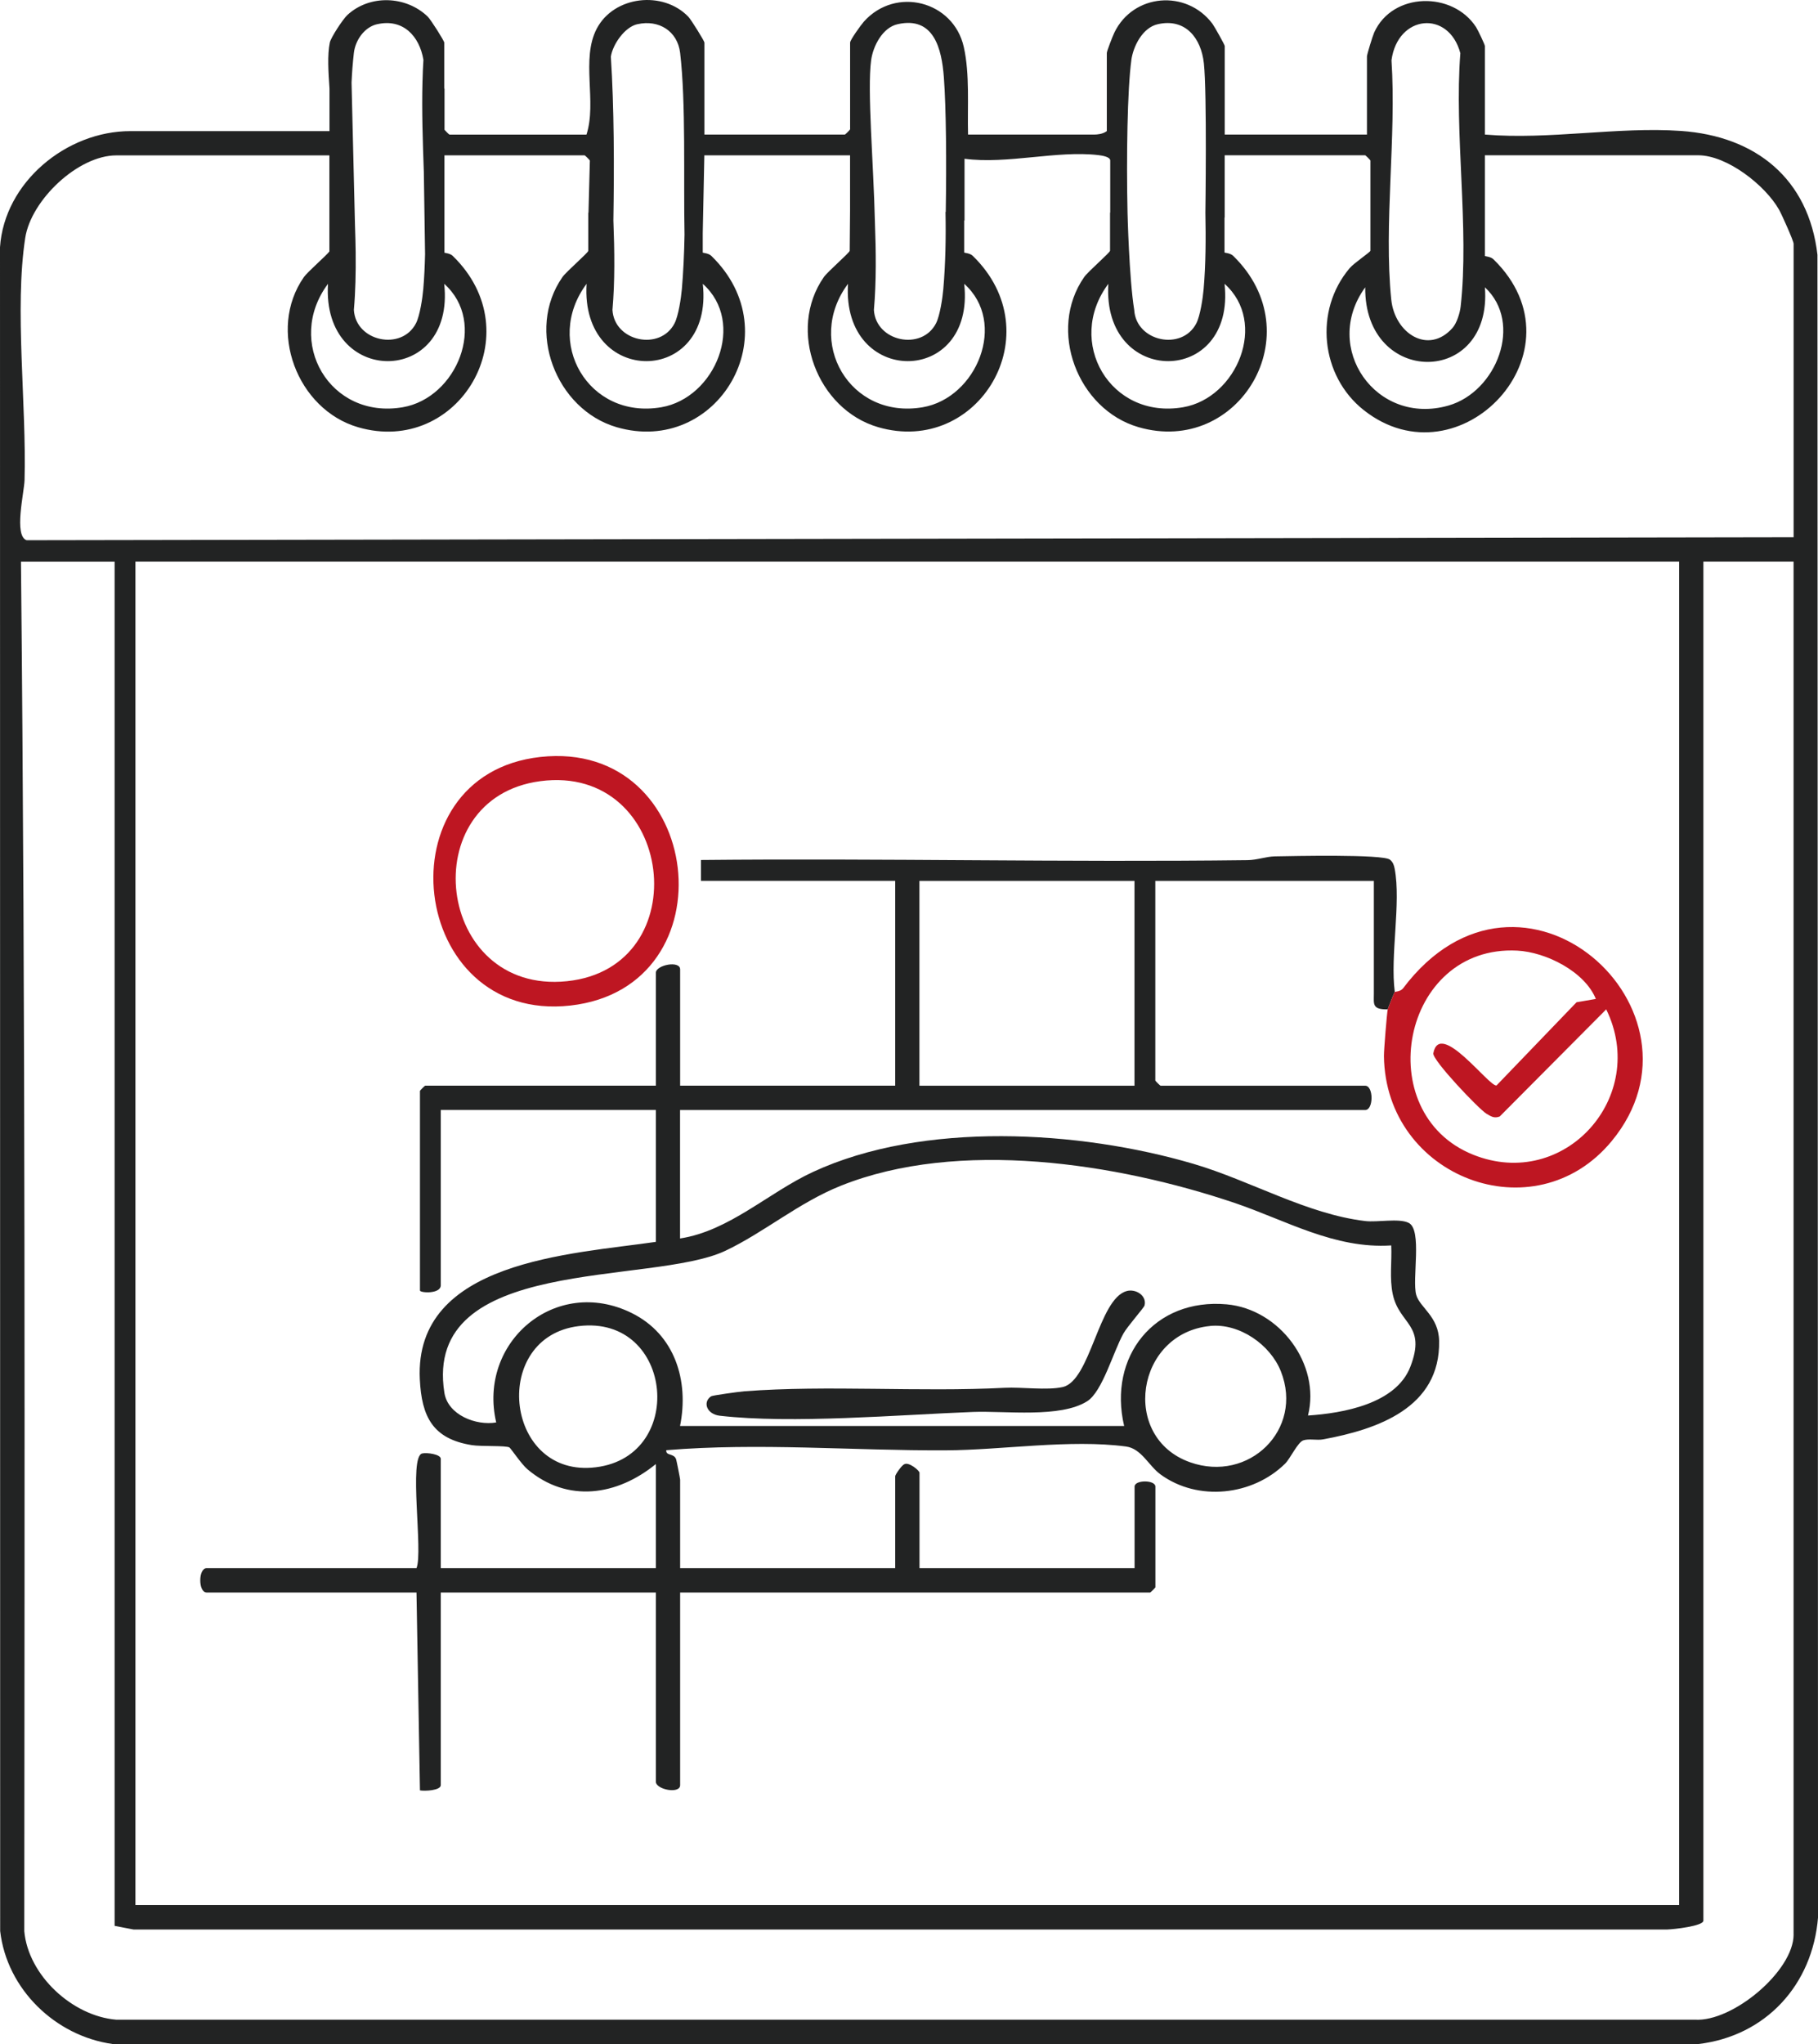 <?xml version="1.0" encoding="UTF-8"?> <svg xmlns="http://www.w3.org/2000/svg" width="89" height="100" viewBox="0 0 89 100" fill="none"><g clip-path="url(#clip0_32_16)"><path d="M68.276 48.533C68.249 48.57 67.945 49.338 67.937 49.382C67.164 49.397 67.257 49.124 67.257 48.617V43.098H56.558V52.863C56.558 52.882 56.794 53.118 56.813 53.118H66.833C67.247 53.118 67.247 54.307 66.833 54.307H33.292V60.591C35.706 60.221 37.613 58.349 39.802 57.335C45.178 54.844 52.826 55.294 58.426 56.94C61.203 57.755 63.976 59.402 66.836 59.738C67.437 59.81 68.475 59.591 68.957 59.825C69.643 60.158 69.114 62.597 69.333 63.356C69.511 63.974 70.426 64.4 70.452 65.598C70.518 68.876 67.431 69.93 64.776 70.419C64.465 70.477 64.082 70.375 63.805 70.467C63.528 70.559 63.17 71.354 62.91 71.61C61.317 73.176 58.647 73.471 56.815 72.136C56.232 71.712 55.881 70.871 55.125 70.769C52.382 70.403 49.066 70.944 46.294 70.956C41.729 70.977 37.158 70.574 32.617 70.949C32.588 71.24 32.992 71.082 33.1 71.396C33.121 71.456 33.296 72.34 33.296 72.391V76.722H43.825V72.221C43.825 72.147 44.148 71.675 44.272 71.637C44.486 71.508 45.014 71.945 45.014 72.052V76.722H55.543V72.731C55.543 72.393 56.562 72.395 56.562 72.731V77.656C56.562 77.675 56.326 77.911 56.307 77.911H33.296V87.337C33.296 87.785 32.107 87.553 32.107 87.167V77.911H21.578V87.337C21.578 87.595 20.802 87.638 20.559 87.592L20.389 77.911H10.115C9.7 77.911 9.7 76.722 10.115 76.722H20.389C20.724 75.926 19.988 71.267 20.669 71.109C20.899 71.055 21.578 71.148 21.578 71.372V76.722H32.107V71.627C30.208 73.176 27.79 73.544 25.822 71.883C25.531 71.639 25 70.849 24.939 70.815C24.76 70.712 23.561 70.776 23.098 70.701C21.189 70.396 20.64 69.317 20.552 67.475C20.274 61.675 27.968 61.36 32.107 60.757V54.304H21.578V62.88C21.578 63.322 20.559 63.257 20.559 63.135V53.37C20.559 53.351 20.795 53.115 20.814 53.115H32.107V47.595C32.107 47.209 33.296 46.977 33.296 47.425V53.115H43.825V43.094H34.315V42.074C43.227 41.984 52.155 42.193 61.071 42.082C61.555 42.075 61.969 41.906 62.414 41.897C63.263 41.882 67.694 41.783 68.042 42.057C68.19 42.172 68.242 42.325 68.276 42.502C68.594 44.175 68.05 46.749 68.281 48.526L68.276 48.533ZM55.539 43.098H45.01V53.118H55.539V43.098ZM68.106 60.931C65.33 61.111 62.947 59.698 60.425 58.847C54.685 56.912 46.933 55.701 41.159 58.013C39.1 58.837 37.409 60.295 35.509 61.194C31.881 62.908 20.686 61.388 21.755 68.14C21.926 69.227 23.305 69.76 24.292 69.592C23.375 65.667 27.199 62.403 30.922 64.237C33.044 65.284 33.737 67.554 33.292 69.764H55.032C54.233 66.365 56.519 63.499 60.048 63.813C62.64 64.044 64.664 66.748 64.032 69.253C65.749 69.141 68.337 68.682 69.04 66.875C69.847 64.801 68.499 64.81 68.183 63.32C68.016 62.534 68.145 61.724 68.108 60.932L68.106 60.931ZM28.327 64.879C24.039 65.409 24.681 72.123 28.957 71.805C33.653 71.457 33.019 64.3 28.327 64.879ZM59.24 64.873C55.604 65.231 54.84 70.329 58.26 71.54C61.139 72.559 63.83 69.942 62.706 67.094C62.19 65.786 60.678 64.73 59.24 64.871V64.873Z" fill="#222323"></path><path d="M67.937 49.382C67.945 49.338 68.249 48.57 68.276 48.533C68.29 48.514 68.563 48.516 68.686 48.354C74.483 40.662 84.187 49.453 78.892 55.837C75.12 60.386 67.826 57.599 67.751 51.673C67.748 51.347 67.894 49.601 67.935 49.382H67.937ZM78.124 48.872C77.581 47.534 75.684 46.581 74.278 46.508C68.597 46.216 67.055 54.465 72.119 56.493C76.582 58.281 80.723 53.658 78.632 49.382L73.419 54.623C73.145 54.728 72.989 54.618 72.766 54.485C72.405 54.27 70.105 51.858 70.168 51.529C70.487 49.862 72.89 53.171 73.261 53.106L77.18 49.034L78.123 48.872H78.124Z" fill="#BE1622"></path><path d="M26.46 37.033C34.48 36.157 35.865 48.302 27.924 49.195C19.983 50.088 18.591 37.894 26.46 37.033ZM26.457 38.217C20.214 39.035 21.316 48.667 27.754 48.004C34.193 47.342 33.016 37.357 26.457 38.217Z" fill="#BE1622"></path><path d="M55.152 63.164C55.607 63.038 56.156 63.395 56.03 63.871C56.001 63.981 55.2 64.883 55.001 65.234C54.505 66.114 53.974 68.077 53.225 68.553C51.912 69.387 49.2 69.017 47.636 69.078C43.995 69.217 38.771 69.671 35.237 69.263C34.593 69.188 34.389 68.594 34.812 68.312C34.88 68.266 36.193 68.086 36.436 68.067C40.522 67.756 44.976 68.113 49.173 67.897C50.035 67.853 51.241 68.033 52.022 67.86C53.389 67.556 53.775 63.548 55.152 63.166V63.164Z" fill="#222323"></path><path d="M88.973 12.464C88.541 8.74 85.952 6.661 82.294 6.406C79.182 6.191 75.844 6.848 72.692 6.583V2.252C72.692 2.182 72.347 1.459 72.26 1.325C71.112 -0.436 68.171 -0.394 67.274 1.588C67.2 1.753 66.919 2.66 66.919 2.762V6.583H59.957V2.252C59.957 2.189 59.445 1.284 59.352 1.158C58.08 -0.528 55.473 -0.319 54.551 1.6C54.473 1.761 54.184 2.5 54.184 2.592V6.413C53.987 6.568 53.682 6.583 53.59 6.583H47.391C47.354 5.217 47.483 3.628 47.181 2.293C46.673 0.048 43.85 -0.684 42.291 1.058C42.144 1.223 41.617 1.958 41.617 2.082V6.328C41.617 6.347 41.381 6.583 41.362 6.583H34.485V2.082C34.485 2.008 33.831 0.958 33.703 0.825C32.457 -0.477 30.057 -0.202 29.215 1.4C28.43 2.889 29.229 4.981 28.711 6.585H22.003C21.987 6.585 21.812 6.411 21.761 6.35V4.334L21.748 4.329V2.084C21.748 1.999 21.087 0.955 20.936 0.81C19.873 -0.211 18.1 -0.278 17.005 0.735C16.78 0.944 16.193 1.846 16.145 2.084C16.02 2.7 16.076 3.516 16.13 4.334V6.415H6.38C3.262 6.413 0.212 8.91 0 12.098L0.008 94.474C0.333 97.318 2.71 99.613 5.519 100.002H83.143C86.442 99.613 88.74 97.106 89.002 93.801L88.973 12.464ZM68.12 2.947C68.424 0.713 70.924 0.474 71.491 2.604C71.185 6.527 71.936 11.157 71.506 14.995C71.471 15.313 71.316 15.809 71.109 16.043C69.93 17.374 68.276 16.316 68.108 14.649C67.736 10.968 68.368 6.692 68.12 2.947ZM72.693 14.056C74.582 15.812 73.261 19.163 70.917 19.839C67.371 20.861 64.681 17.013 66.835 14.057C66.782 18.918 73.072 18.927 72.693 14.057V14.056ZM55.383 2.947C55.477 2.256 55.938 1.35 56.679 1.184C58.029 0.878 58.802 1.856 58.936 3.101C59.092 4.553 59.009 10.408 59.009 10.408C59.034 11.678 59.028 12.931 58.924 14.139C58.887 14.575 58.756 15.45 58.566 15.819C57.863 17.183 55.616 16.712 55.526 15.163C55.275 13.618 55.198 10.406 55.198 10.406C55.139 7.689 55.188 4.394 55.385 2.945L55.383 2.947ZM59.948 13.886C62.078 15.778 60.565 19.468 57.919 19.924C54.346 20.538 52.138 16.722 54.259 13.886C53.943 18.944 60.5 18.915 59.948 13.886ZM42.646 2.947C42.74 2.256 43.202 1.35 43.942 1.184C45.718 0.783 46.101 2.386 46.206 3.774C46.321 5.301 46.338 7.967 46.299 10.369H46.287C46.313 11.637 46.284 12.93 46.18 14.139C46.143 14.575 46.012 15.45 45.822 15.819C45.119 17.183 42.872 16.712 42.782 15.163C42.903 13.786 42.886 12.317 42.83 10.825C42.765 8.023 42.449 4.407 42.646 2.947ZM47.203 13.886C49.332 15.778 47.819 19.468 45.173 19.924C41.6 20.538 39.392 16.722 41.514 13.886C41.198 18.944 47.755 18.915 47.203 13.886ZM31.205 1.184C32.246 0.949 33.168 1.515 33.296 2.588C33.584 5.037 33.457 8.736 33.511 11.484C33.496 12.396 33.45 13.336 33.381 14.139C33.343 14.575 33.213 15.45 33.022 15.819C32.319 17.183 30.073 16.712 29.983 15.163C30.105 13.772 30.086 12.29 30.028 10.781C30.069 8.169 30.067 5.27 29.904 2.772C29.998 2.169 30.582 1.323 31.204 1.182L31.205 1.184ZM34.405 13.886C36.534 15.778 35.021 19.468 32.375 19.924C28.802 20.538 26.595 16.722 28.716 13.886C28.4 18.944 34.957 18.915 34.405 13.886ZM21.746 13.886C23.876 15.778 22.363 19.468 19.717 19.924C16.143 20.538 13.936 16.722 16.057 13.886C15.741 18.944 22.298 18.915 21.746 13.886ZM18.468 1.184C19.723 0.9 20.532 1.756 20.729 2.928C20.707 3.266 20.693 3.606 20.685 3.949H20.683V3.99C20.644 5.442 20.697 6.938 20.749 8.431L20.809 12.437C20.795 13.011 20.77 13.58 20.722 14.137C20.685 14.574 20.554 15.448 20.364 15.817C19.661 17.181 17.414 16.71 17.324 15.161C17.402 14.27 17.422 13.339 17.412 12.388V12.345C17.405 11.904 17.395 11.459 17.378 11.011L17.21 4.039C17.232 3.545 17.27 3.059 17.324 2.587C17.397 1.968 17.837 1.325 18.468 1.182V1.184ZM87.806 94.643C87.806 96.43 84.824 98.928 82.973 98.811H5.689C3.549 98.635 1.382 96.647 1.189 94.482C1.204 72.115 1.25 49.745 1.026 27.475H5.611V94.221L6.537 94.399H81.614C81.937 94.39 83.389 94.231 83.389 93.966V27.473H87.804V94.643H87.806ZM6.63 93.2V27.473H82.202V93.2H6.63ZM87.806 26.284L1.304 26.43C0.666 26.218 1.185 24.091 1.202 23.488C1.304 19.813 0.7 15.094 1.236 11.634C1.522 9.789 3.816 7.602 5.696 7.602H16.125V12.303C15.996 12.486 15.053 13.305 14.877 13.556C13.061 16.155 14.552 20.036 17.529 20.902C22.442 22.332 26.066 16.313 22.166 12.521C22.04 12.398 21.816 12.381 21.758 12.364V7.6H28.622C28.641 7.6 28.877 7.836 28.877 7.855L28.809 10.404H28.799V12.271C28.799 12.361 27.726 13.285 27.535 13.555C25.72 16.153 27.211 20.034 30.188 20.9C35.101 22.33 38.725 16.311 34.824 12.519C34.68 12.378 34.403 12.378 34.403 12.354V11.408L34.481 7.599H41.614V10.307L41.597 12.269C41.597 12.359 40.524 13.283 40.333 13.553C38.518 16.152 40.009 20.032 42.986 20.898C47.899 22.328 51.523 16.309 47.622 12.517C47.478 12.376 47.201 12.376 47.201 12.352V10.786C47.201 10.786 47.213 10.786 47.218 10.786V7.767C49.309 8.045 51.746 7.351 53.765 7.588C53.936 7.609 54.351 7.667 54.351 7.852V10.401H54.342V12.267C54.342 12.357 53.269 13.281 53.079 13.551C51.263 16.15 52.754 20.031 55.731 20.897C60.644 22.327 64.268 16.308 60.368 12.515C60.223 12.374 59.946 12.374 59.946 12.351V10.642C59.946 10.642 59.952 10.642 59.955 10.646V7.597H66.833C66.852 7.597 67.088 7.833 67.088 7.852V12.267C67.088 12.334 66.291 12.862 66.072 13.12C64.321 15.185 64.642 18.39 66.763 20.065C71.457 23.77 77.712 17.171 73.113 12.687C72.969 12.546 72.692 12.544 72.692 12.522V7.597H83.136C84.542 7.597 86.415 9.059 87.095 10.262C87.229 10.501 87.806 11.785 87.806 11.928V26.279V26.284Z" fill="#222323"></path></g><defs><clipPath id="clip0_32_16"><rect width="89" height="100" fill="white"></rect></clipPath></defs></svg> 
